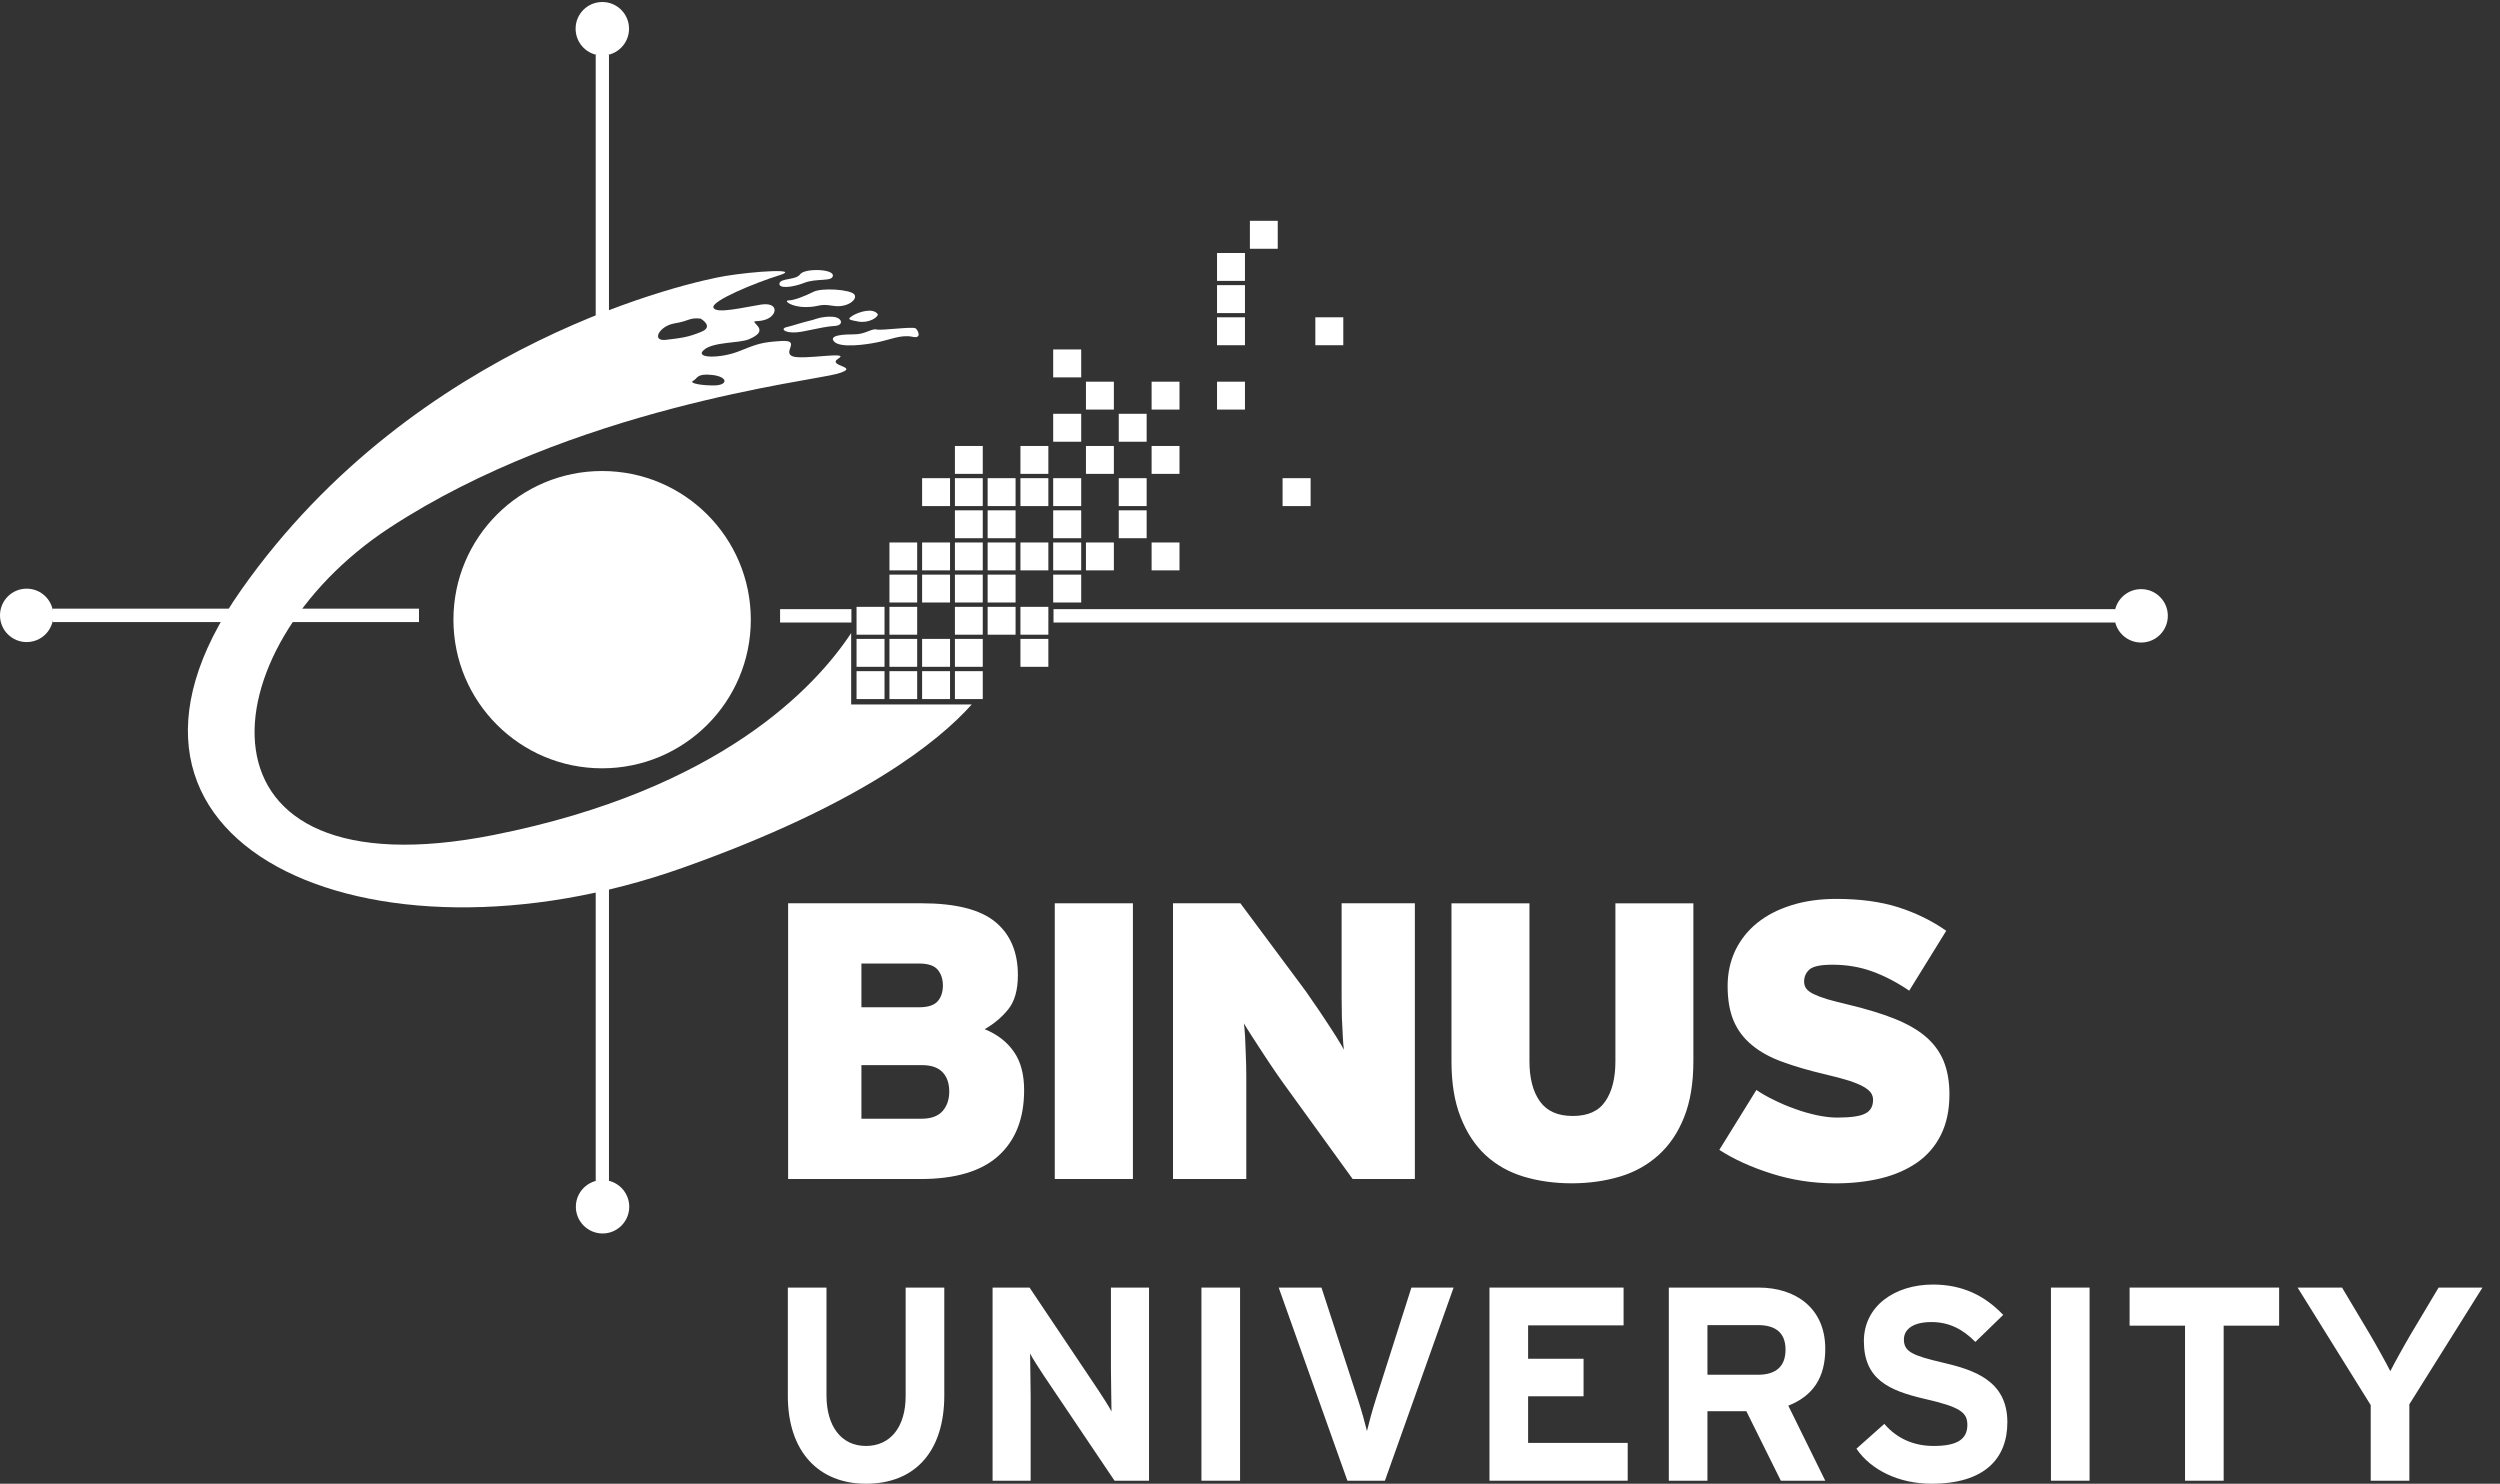 <svg width="123" height="73" viewBox="0 0 123 73" fill="none" xmlns="http://www.w3.org/2000/svg">
<rect x="0" y="0" width="123" height="73" fill="#333333" stroke="none"/>
<g clip-path="url(#clip0_4681_6301)">
<path fill-rule="evenodd" clip-rule="evenodd" d="M42.142 34.394H43.518V33.021H42.142V34.394Z" fill="white"/>
<path fill-rule="evenodd" clip-rule="evenodd" d="M43.761 34.394H45.125V33.021H43.761V34.394Z" fill="white"/>
<path fill-rule="evenodd" clip-rule="evenodd" d="M45.368 34.394H46.742V33.021H45.368V34.394Z" fill="white"/>
<path fill-rule="evenodd" clip-rule="evenodd" d="M46.982 34.394H48.352V33.021H46.982V34.394Z" fill="white"/>
<path fill-rule="evenodd" clip-rule="evenodd" d="M42.142 32.807H43.518V31.434H42.142V32.807Z" fill="white"/>
<path fill-rule="evenodd" clip-rule="evenodd" d="M43.761 32.807H45.125V31.434H43.761V32.807Z" fill="white"/>
<path fill-rule="evenodd" clip-rule="evenodd" d="M45.368 32.807H46.742V31.434H45.368V32.807Z" fill="white"/>
<path fill-rule="evenodd" clip-rule="evenodd" d="M46.982 32.807H48.352V31.434H46.982V32.807Z" fill="white"/>
<path fill-rule="evenodd" clip-rule="evenodd" d="M50.206 32.807H51.579V31.434H50.206V32.807Z" fill="white"/>
<path fill-rule="evenodd" clip-rule="evenodd" d="M42.142 31.227H43.518V29.857H42.142V31.227Z" fill="white"/>
<path fill-rule="evenodd" clip-rule="evenodd" d="M43.761 31.227H45.125V29.857H43.761V31.227Z" fill="white"/>
<path fill-rule="evenodd" clip-rule="evenodd" d="M46.982 31.227H48.352V29.857H46.982V31.227Z" fill="white"/>
<path fill-rule="evenodd" clip-rule="evenodd" d="M48.592 31.227H49.966V29.857H48.592V31.227Z" fill="white"/>
<path fill-rule="evenodd" clip-rule="evenodd" d="M50.206 31.227H51.579V29.857H50.206V31.227Z" fill="white"/>
<path fill-rule="evenodd" clip-rule="evenodd" d="M43.761 29.643H45.125V28.272H43.761V29.643Z" fill="white"/>
<path fill-rule="evenodd" clip-rule="evenodd" d="M45.368 29.643H46.742V28.272H45.368V29.643Z" fill="white"/>
<path fill-rule="evenodd" clip-rule="evenodd" d="M46.982 29.643H48.352V28.272H46.982V29.643Z" fill="white"/>
<path fill-rule="evenodd" clip-rule="evenodd" d="M48.592 29.643H49.966V28.272H48.592V29.643Z" fill="white"/>
<path fill-rule="evenodd" clip-rule="evenodd" d="M51.817 29.643H53.195V28.272H51.817V29.643Z" fill="white"/>
<path fill-rule="evenodd" clip-rule="evenodd" d="M43.761 28.062H45.125V26.69H43.761V28.062Z" fill="white"/>
<path fill-rule="evenodd" clip-rule="evenodd" d="M45.368 28.062H46.742V26.69H45.368V28.062Z" fill="white"/>
<path fill-rule="evenodd" clip-rule="evenodd" d="M46.982 28.062H48.352V26.69H46.982V28.062Z" fill="white"/>
<path fill-rule="evenodd" clip-rule="evenodd" d="M48.592 28.062H49.966V26.69H48.592V28.062Z" fill="white"/>
<path fill-rule="evenodd" clip-rule="evenodd" d="M50.206 28.062H51.579V26.69H50.206V28.062Z" fill="white"/>
<path fill-rule="evenodd" clip-rule="evenodd" d="M51.817 28.062H53.195V26.69H51.817V28.062Z" fill="white"/>
<path fill-rule="evenodd" clip-rule="evenodd" d="M53.429 28.062H54.802V26.69H53.429V28.062Z" fill="white"/>
<path fill-rule="evenodd" clip-rule="evenodd" d="M56.659 28.062H58.031V26.69H56.659V28.062Z" fill="white"/>
<path fill-rule="evenodd" clip-rule="evenodd" d="M46.982 26.48H48.352V25.108H46.982V26.48Z" fill="white"/>
<path fill-rule="evenodd" clip-rule="evenodd" d="M48.592 26.48H49.966V25.108H48.592V26.48Z" fill="white"/>
<path fill-rule="evenodd" clip-rule="evenodd" d="M51.817 26.48H53.195V25.108H51.817V26.48Z" fill="white"/>
<path fill-rule="evenodd" clip-rule="evenodd" d="M55.043 26.48H56.415V25.108H55.043V26.48Z" fill="white"/>
<path fill-rule="evenodd" clip-rule="evenodd" d="M45.368 24.899H46.742V23.526H45.368V24.899Z" fill="white"/>
<path fill-rule="evenodd" clip-rule="evenodd" d="M46.982 24.899H48.352V23.526H46.982V24.899Z" fill="white"/>
<path fill-rule="evenodd" clip-rule="evenodd" d="M48.592 24.899H49.966V23.526H48.592V24.899Z" fill="white"/>
<path fill-rule="evenodd" clip-rule="evenodd" d="M50.206 24.899H51.579V23.526H50.206V24.899Z" fill="white"/>
<path fill-rule="evenodd" clip-rule="evenodd" d="M51.817 24.899H53.195V23.526H51.817V24.899Z" fill="white"/>
<path fill-rule="evenodd" clip-rule="evenodd" d="M55.043 24.899H56.415V23.526H55.043V24.899Z" fill="white"/>
<path fill-rule="evenodd" clip-rule="evenodd" d="M63.103 24.899H64.482V23.526H63.103V24.899Z" fill="white"/>
<path fill-rule="evenodd" clip-rule="evenodd" d="M46.982 23.314H48.352V21.942H46.982V23.314Z" fill="white"/>
<path fill-rule="evenodd" clip-rule="evenodd" d="M50.206 23.314H51.579V21.942H50.206V23.314Z" fill="white"/>
<path fill-rule="evenodd" clip-rule="evenodd" d="M53.429 23.314H54.802V21.942H53.429V23.314Z" fill="white"/>
<path fill-rule="evenodd" clip-rule="evenodd" d="M56.659 23.314H58.031V21.942H56.659V23.314Z" fill="white"/>
<path fill-rule="evenodd" clip-rule="evenodd" d="M51.817 21.733H53.195V20.359H51.817V21.733Z" fill="white"/>
<path fill-rule="evenodd" clip-rule="evenodd" d="M55.043 21.733H56.415V20.359H55.043V21.733Z" fill="white"/>
<path fill-rule="evenodd" clip-rule="evenodd" d="M53.429 20.151H54.802V18.779H53.429V20.151Z" fill="white"/>
<path fill-rule="evenodd" clip-rule="evenodd" d="M56.659 20.151H58.031V18.779H56.659V20.151Z" fill="white"/>
<path fill-rule="evenodd" clip-rule="evenodd" d="M59.878 20.151H61.252V18.779H59.878V20.151Z" fill="white"/>
<path fill-rule="evenodd" clip-rule="evenodd" d="M51.817 18.567H53.195V17.193H51.817V18.567Z" fill="white"/>
<path fill-rule="evenodd" clip-rule="evenodd" d="M59.878 16.985H61.252V15.611H59.878V16.985Z" fill="white"/>
<path fill-rule="evenodd" clip-rule="evenodd" d="M64.715 16.985H66.09V15.611H64.715V16.985Z" fill="white"/>
<path fill-rule="evenodd" clip-rule="evenodd" d="M59.878 15.404H61.252V14.029H59.878V15.404Z" fill="white"/>
<path fill-rule="evenodd" clip-rule="evenodd" d="M59.878 13.82H61.252V12.447H59.878V13.82Z" fill="white"/>
<path fill-rule="evenodd" clip-rule="evenodd" d="M61.495 12.239H62.865V10.864H61.495V12.239Z" fill="white"/>
<path fill-rule="evenodd" clip-rule="evenodd" d="M38.38 30.628H41.89V29.97H38.38V30.628Z" fill="white"/>
<path fill-rule="evenodd" clip-rule="evenodd" d="M34.468 15.675C33.904 15.614 33.932 15.791 33.186 15.911C32.441 16.034 32.018 16.805 32.766 16.72C33.514 16.628 33.842 16.599 34.5 16.327C35.154 16.061 34.468 15.675 34.468 15.675ZM35.039 18.447C34.263 18.36 34.325 18.624 34.11 18.73C33.842 18.863 34.619 18.984 35.219 18.96C35.815 18.925 35.815 18.537 35.039 18.447ZM41.927 34.659H47.81C46.174 36.491 42.324 39.594 33.602 42.69C18.135 48.187 3.019 41.587 11.869 29.021C20.523 16.72 34.23 13.82 35.664 13.582C37.094 13.343 39.487 13.194 38.323 13.55C37.156 13.913 34.977 14.809 35.101 15.134C35.219 15.466 36.651 15.107 37.452 14.984C38.263 14.867 38.263 15.433 37.784 15.675C37.309 15.911 36.921 15.675 37.216 15.97C37.519 16.271 37.34 16.477 36.856 16.688C36.383 16.897 35.068 16.805 34.619 17.228C34.17 17.64 35.452 17.64 36.351 17.284C37.248 16.927 37.452 16.837 38.444 16.777C39.426 16.72 38.501 17.317 38.979 17.525C39.457 17.733 41.877 17.256 41.25 17.64C40.624 18.031 42.445 18.031 41.187 18.391C39.933 18.749 28.172 20.064 19.154 25.975C10.136 31.886 8.943 44.125 24.291 41.08C35.48 38.86 40.16 33.751 41.877 31.148V34.659H41.927Z" fill="white"/>
<path fill-rule="evenodd" clip-rule="evenodd" d="M22.309 30.489C22.309 26.447 25.581 23.174 29.621 23.174C33.667 23.174 36.94 26.447 36.94 30.489C36.94 34.528 33.667 37.801 29.621 37.801C25.581 37.801 22.309 34.528 22.309 30.489Z" fill="white"/>
<path fill-rule="evenodd" clip-rule="evenodd" d="M24.661 27.302C24.342 26.582 24.668 25.736 25.388 25.412C26.114 25.094 26.962 25.418 27.283 26.14C27.609 26.863 27.283 27.71 26.557 28.032C25.834 28.355 24.986 28.026 24.661 27.302Z" fill="white"/>
<path fill-rule="evenodd" clip-rule="evenodd" d="M40.978 13.551C40.978 13.222 39.575 13.196 39.367 13.495C39.16 13.79 38.413 13.674 38.349 13.94C38.296 14.214 38.979 14.148 39.575 13.915C40.178 13.674 40.978 13.88 40.978 13.551ZM42.025 14.477C41.817 14.241 40.441 14.148 40.023 14.357C39.603 14.569 39.067 14.78 38.799 14.78C38.531 14.78 38.922 15.107 39.637 15.107C40.351 15.107 40.263 14.924 40.978 15.045C41.695 15.165 42.232 14.718 42.025 14.477ZM40.023 15.731C39.281 15.911 39.1 16 38.709 16.092C38.321 16.181 38.681 16.479 39.547 16.299C40.413 16.123 40.68 16.061 41.098 16.034C41.52 16 41.457 15.614 40.947 15.583C40.443 15.555 40.023 15.731 40.023 15.731ZM43.188 15.462C42.961 15.123 42.261 15.344 41.962 15.523C41.67 15.705 41.725 15.731 42.232 15.821C42.742 15.911 43.203 15.614 43.188 15.462ZM45.038 16.15C44.852 16.061 43.368 16.271 43.13 16.211C42.89 16.15 42.561 16.449 42.053 16.449C41.546 16.449 40.742 16.481 41.04 16.807C41.34 17.135 42.624 16.958 43.188 16.836C43.761 16.72 44.353 16.449 44.892 16.57C45.427 16.687 45.114 16.17 45.038 16.15Z" fill="white"/>
<path fill-rule="evenodd" clip-rule="evenodd" d="M2.583 30.606H20.614V29.946H2.583V30.606Z" fill="white"/>
<path fill-rule="evenodd" clip-rule="evenodd" d="M29.309 58.103H29.961V40.071H29.309V58.103Z" fill="white"/>
<path fill-rule="evenodd" clip-rule="evenodd" d="M29.309 20.716H29.961V2.688H29.309V20.716Z" fill="white"/>
<path fill-rule="evenodd" clip-rule="evenodd" d="M51.833 30.628H104.079V29.97H51.833V30.628Z" fill="white"/>
<path fill-rule="evenodd" clip-rule="evenodd" d="M104.028 30.298C104.028 29.574 104.616 28.985 105.344 28.985C106.072 28.985 106.657 29.574 106.657 30.298C106.657 31.024 106.072 31.613 105.344 31.613C104.616 31.613 104.028 31.024 104.028 30.298ZM28.32 1.411C28.32 0.689 28.903 0.099 29.633 0.099C30.361 0.099 30.949 0.689 30.949 1.411C30.949 2.139 30.361 2.73 29.633 2.73C28.903 2.73 28.32 2.139 28.32 1.411Z" fill="white"/>
<path fill-rule="evenodd" clip-rule="evenodd" d="M46.703 53.705C46.703 53.303 46.595 52.985 46.376 52.754C46.154 52.521 45.819 52.405 45.368 52.405H42.382V55.041H45.345C45.809 55.041 46.154 54.915 46.376 54.664C46.595 54.41 46.703 54.093 46.703 53.705ZM46.39 48.481C46.39 48.183 46.31 47.926 46.142 47.717C45.973 47.51 45.666 47.405 45.211 47.405H42.382V49.558H45.211C45.652 49.558 45.959 49.46 46.134 49.261C46.306 49.068 46.39 48.807 46.39 48.481ZM50.387 53.636C50.387 55.027 49.966 56.102 49.127 56.863C48.285 57.627 47.007 58.008 45.288 58.008H38.776V44.441H45.331C47.007 44.441 48.221 44.745 48.964 45.354C49.704 45.963 50.08 46.834 50.08 47.974C50.08 48.714 49.917 49.279 49.6 49.665C49.286 50.053 48.9 50.376 48.447 50.635C49.068 50.891 49.55 51.262 49.883 51.747C50.221 52.229 50.387 52.86 50.387 53.636Z" fill="white"/>
<path fill-rule="evenodd" clip-rule="evenodd" d="M51.895 58.006H55.739V44.442H51.895V58.006Z" fill="white"/>
<path fill-rule="evenodd" clip-rule="evenodd" d="M66.551 58.006L63.312 53.53C63.155 53.323 62.982 53.068 62.77 52.765C62.562 52.459 62.355 52.156 62.16 51.853C61.959 51.55 61.772 51.259 61.596 50.986C61.427 50.72 61.288 50.505 61.199 50.351C61.225 50.505 61.24 50.721 61.257 51C61.271 51.28 61.282 51.582 61.294 51.912C61.308 52.24 61.317 52.58 61.317 52.929V58.006H57.712V44.441H61.026L64.011 48.453C64.166 48.658 64.352 48.914 64.562 49.229C64.777 49.534 64.987 49.845 65.192 50.158C65.399 50.467 65.587 50.761 65.756 51.028C65.925 51.301 66.048 51.509 66.123 51.647C66.097 51.495 66.078 51.28 66.067 51C66.054 50.721 66.038 50.42 66.021 50.089C66.014 49.757 66.008 49.422 66.008 49.072V44.441H69.611V58.006H66.551ZM82.859 54.964C82.558 55.724 82.135 56.35 81.596 56.833C81.06 57.315 80.433 57.669 79.7 57.888C78.966 58.106 78.18 58.219 77.325 58.219C76.472 58.219 75.683 58.106 74.959 57.888C74.235 57.669 73.611 57.315 73.09 56.833C72.57 56.35 72.159 55.724 71.863 54.964C71.558 54.204 71.413 53.28 71.413 52.213V44.443H75.249V52.213C75.249 53.052 75.422 53.712 75.763 54.188C76.11 54.669 76.642 54.906 77.381 54.906C78.12 54.906 78.654 54.669 78.979 54.188C79.311 53.712 79.478 53.052 79.478 52.213V44.443H83.314V52.213C83.314 53.28 83.163 54.204 82.859 54.964ZM95.912 53.841C95.912 54.615 95.771 55.278 95.493 55.837C95.216 56.391 94.827 56.844 94.328 57.193C93.833 57.537 93.244 57.8 92.56 57.969C91.874 58.136 91.125 58.221 90.311 58.221C89.212 58.221 88.162 58.06 87.162 57.742C86.161 57.426 85.305 57.038 84.591 56.573L86.415 53.626C86.659 53.795 86.948 53.961 87.279 54.119C87.605 54.283 87.949 54.43 88.306 54.555C88.658 54.686 89.018 54.786 89.38 54.867C89.743 54.943 90.077 54.985 90.389 54.985C91.058 54.985 91.526 54.918 91.771 54.786C92.025 54.661 92.155 54.434 92.155 54.111C92.155 53.985 92.117 53.865 92.048 53.763C91.973 53.66 91.847 53.557 91.673 53.46C91.5 53.362 91.27 53.267 90.97 53.169C90.672 53.075 90.297 52.973 89.845 52.868C89.031 52.678 88.318 52.471 87.716 52.251C87.103 52.031 86.601 51.755 86.204 51.425C85.802 51.097 85.499 50.7 85.298 50.231C85.101 49.769 84.999 49.196 84.999 48.511C84.999 47.878 85.125 47.296 85.375 46.766C85.632 46.235 85.989 45.785 86.454 45.409C86.918 45.034 87.477 44.745 88.138 44.538C88.798 44.33 89.533 44.226 90.348 44.226C91.512 44.226 92.521 44.362 93.381 44.633C94.24 44.905 95.034 45.291 95.755 45.794L93.933 48.741C93.325 48.33 92.721 48.012 92.112 47.794C91.505 47.573 90.851 47.464 90.155 47.464C89.585 47.464 89.212 47.54 89.031 47.694C88.853 47.852 88.762 48.052 88.762 48.297C88.762 48.425 88.797 48.541 88.864 48.633C88.933 48.731 89.059 48.822 89.221 48.906C89.393 48.987 89.621 49.076 89.9 49.161C90.183 49.242 90.55 49.338 90.987 49.44C91.84 49.647 92.58 49.871 93.199 50.117C93.818 50.365 94.328 50.651 94.727 50.988C95.129 51.328 95.427 51.728 95.622 52.193C95.813 52.658 95.912 53.206 95.912 53.841Z" fill="white"/>
<path fill-rule="evenodd" clip-rule="evenodd" d="M42.604 73C40.309 73 38.762 71.452 38.762 68.683V63.349H40.663V68.656C40.663 70.177 41.396 71.141 42.604 71.141C43.812 71.141 44.558 70.204 44.558 68.683V63.349H46.459V68.656C46.459 71.412 45.02 73 42.604 73ZM54.835 72.851L51.346 67.666C51.115 67.312 50.803 66.838 50.681 66.593C50.681 66.946 50.708 68.14 50.708 68.67V72.851H48.835V63.349H50.654L54.02 68.371C54.251 68.724 54.563 69.199 54.685 69.444C54.685 69.091 54.658 67.896 54.658 67.367V63.349H56.532V72.851H54.835Z" fill="white"/>
<path fill-rule="evenodd" clip-rule="evenodd" d="M59.111 72.851H61.011V63.349H59.111V72.851Z" fill="white"/>
<path fill-rule="evenodd" clip-rule="evenodd" d="M68.138 72.851H66.292L62.912 63.349H65.016L66.808 68.846C66.984 69.376 67.174 70.068 67.255 70.407C67.337 70.055 67.513 69.403 67.69 68.846L69.441 63.349H71.517L68.138 72.851Z" fill="white"/>
<path fill-rule="evenodd" clip-rule="evenodd" d="M73.282 72.851V63.349H79.88V65.208H75.183V66.851H77.911V68.697H75.183V70.991H80.083V72.851H73.282Z" fill="white"/>
<path fill-rule="evenodd" clip-rule="evenodd" d="M86.49 65.195H84.006V67.638H86.49C87.373 67.638 87.848 67.231 87.848 66.403C87.848 65.548 87.332 65.195 86.49 65.195ZM87.617 72.851L85.92 69.43H84.006V72.851H82.106V63.349H86.531C88.323 63.349 89.803 64.34 89.803 66.362C89.803 67.787 89.192 68.683 87.984 69.159L89.803 72.851H87.617ZM95.029 73C93.441 73 92.056 72.335 91.337 71.276L92.708 70.055C93.373 70.828 94.228 71.141 95.137 71.141C96.264 71.141 96.794 70.828 96.794 70.109C96.794 69.498 96.468 69.227 94.676 68.82C92.925 68.412 91.703 67.856 91.703 65.982C91.703 64.258 93.224 63.2 95.097 63.2C96.576 63.2 97.663 63.756 98.558 64.693L97.188 66.023C96.576 65.399 95.897 65.045 95.029 65.045C94.011 65.045 93.672 65.48 93.672 65.901C93.672 66.498 94.078 66.688 95.586 67.041C97.092 67.394 98.762 67.91 98.762 69.973C98.762 71.778 97.622 73 95.029 73Z" fill="white"/>
<path fill-rule="evenodd" clip-rule="evenodd" d="M100.907 72.851H102.807V63.349H100.907V72.851Z" fill="white"/>
<path fill-rule="evenodd" clip-rule="evenodd" d="M109.404 65.222V72.851H107.504V65.222H104.776V63.349H112.133V65.222H109.404Z" fill="white"/>
<path fill-rule="evenodd" clip-rule="evenodd" d="M118.54 69.091V72.851H116.639V69.131L113.042 63.349H115.228L116.572 65.602C116.911 66.172 117.427 67.109 117.603 67.462C117.78 67.109 118.282 66.199 118.635 65.602L119.979 63.349H122.137L118.54 69.091Z" fill="white"/>
<path fill-rule="evenodd" clip-rule="evenodd" d="M28.332 59.373C28.332 58.647 28.922 58.058 29.648 58.058C30.371 58.058 30.959 58.647 30.959 59.373C30.959 60.097 30.371 60.687 29.648 60.687C28.922 60.687 28.332 60.097 28.332 59.373ZM0 30.276C0 29.551 0.584 28.962 1.312 28.962C2.04 28.962 2.623 29.551 2.623 30.276C2.623 31.001 2.04 31.59 1.312 31.59C0.584 31.59 0 31.001 0 30.276Z" fill="white"/>
</g>
<defs>
<clipPath id="clip0_4681_6301">
<rect width="123" height="73" fill="white"/>
</clipPath>
</defs>
</svg>
